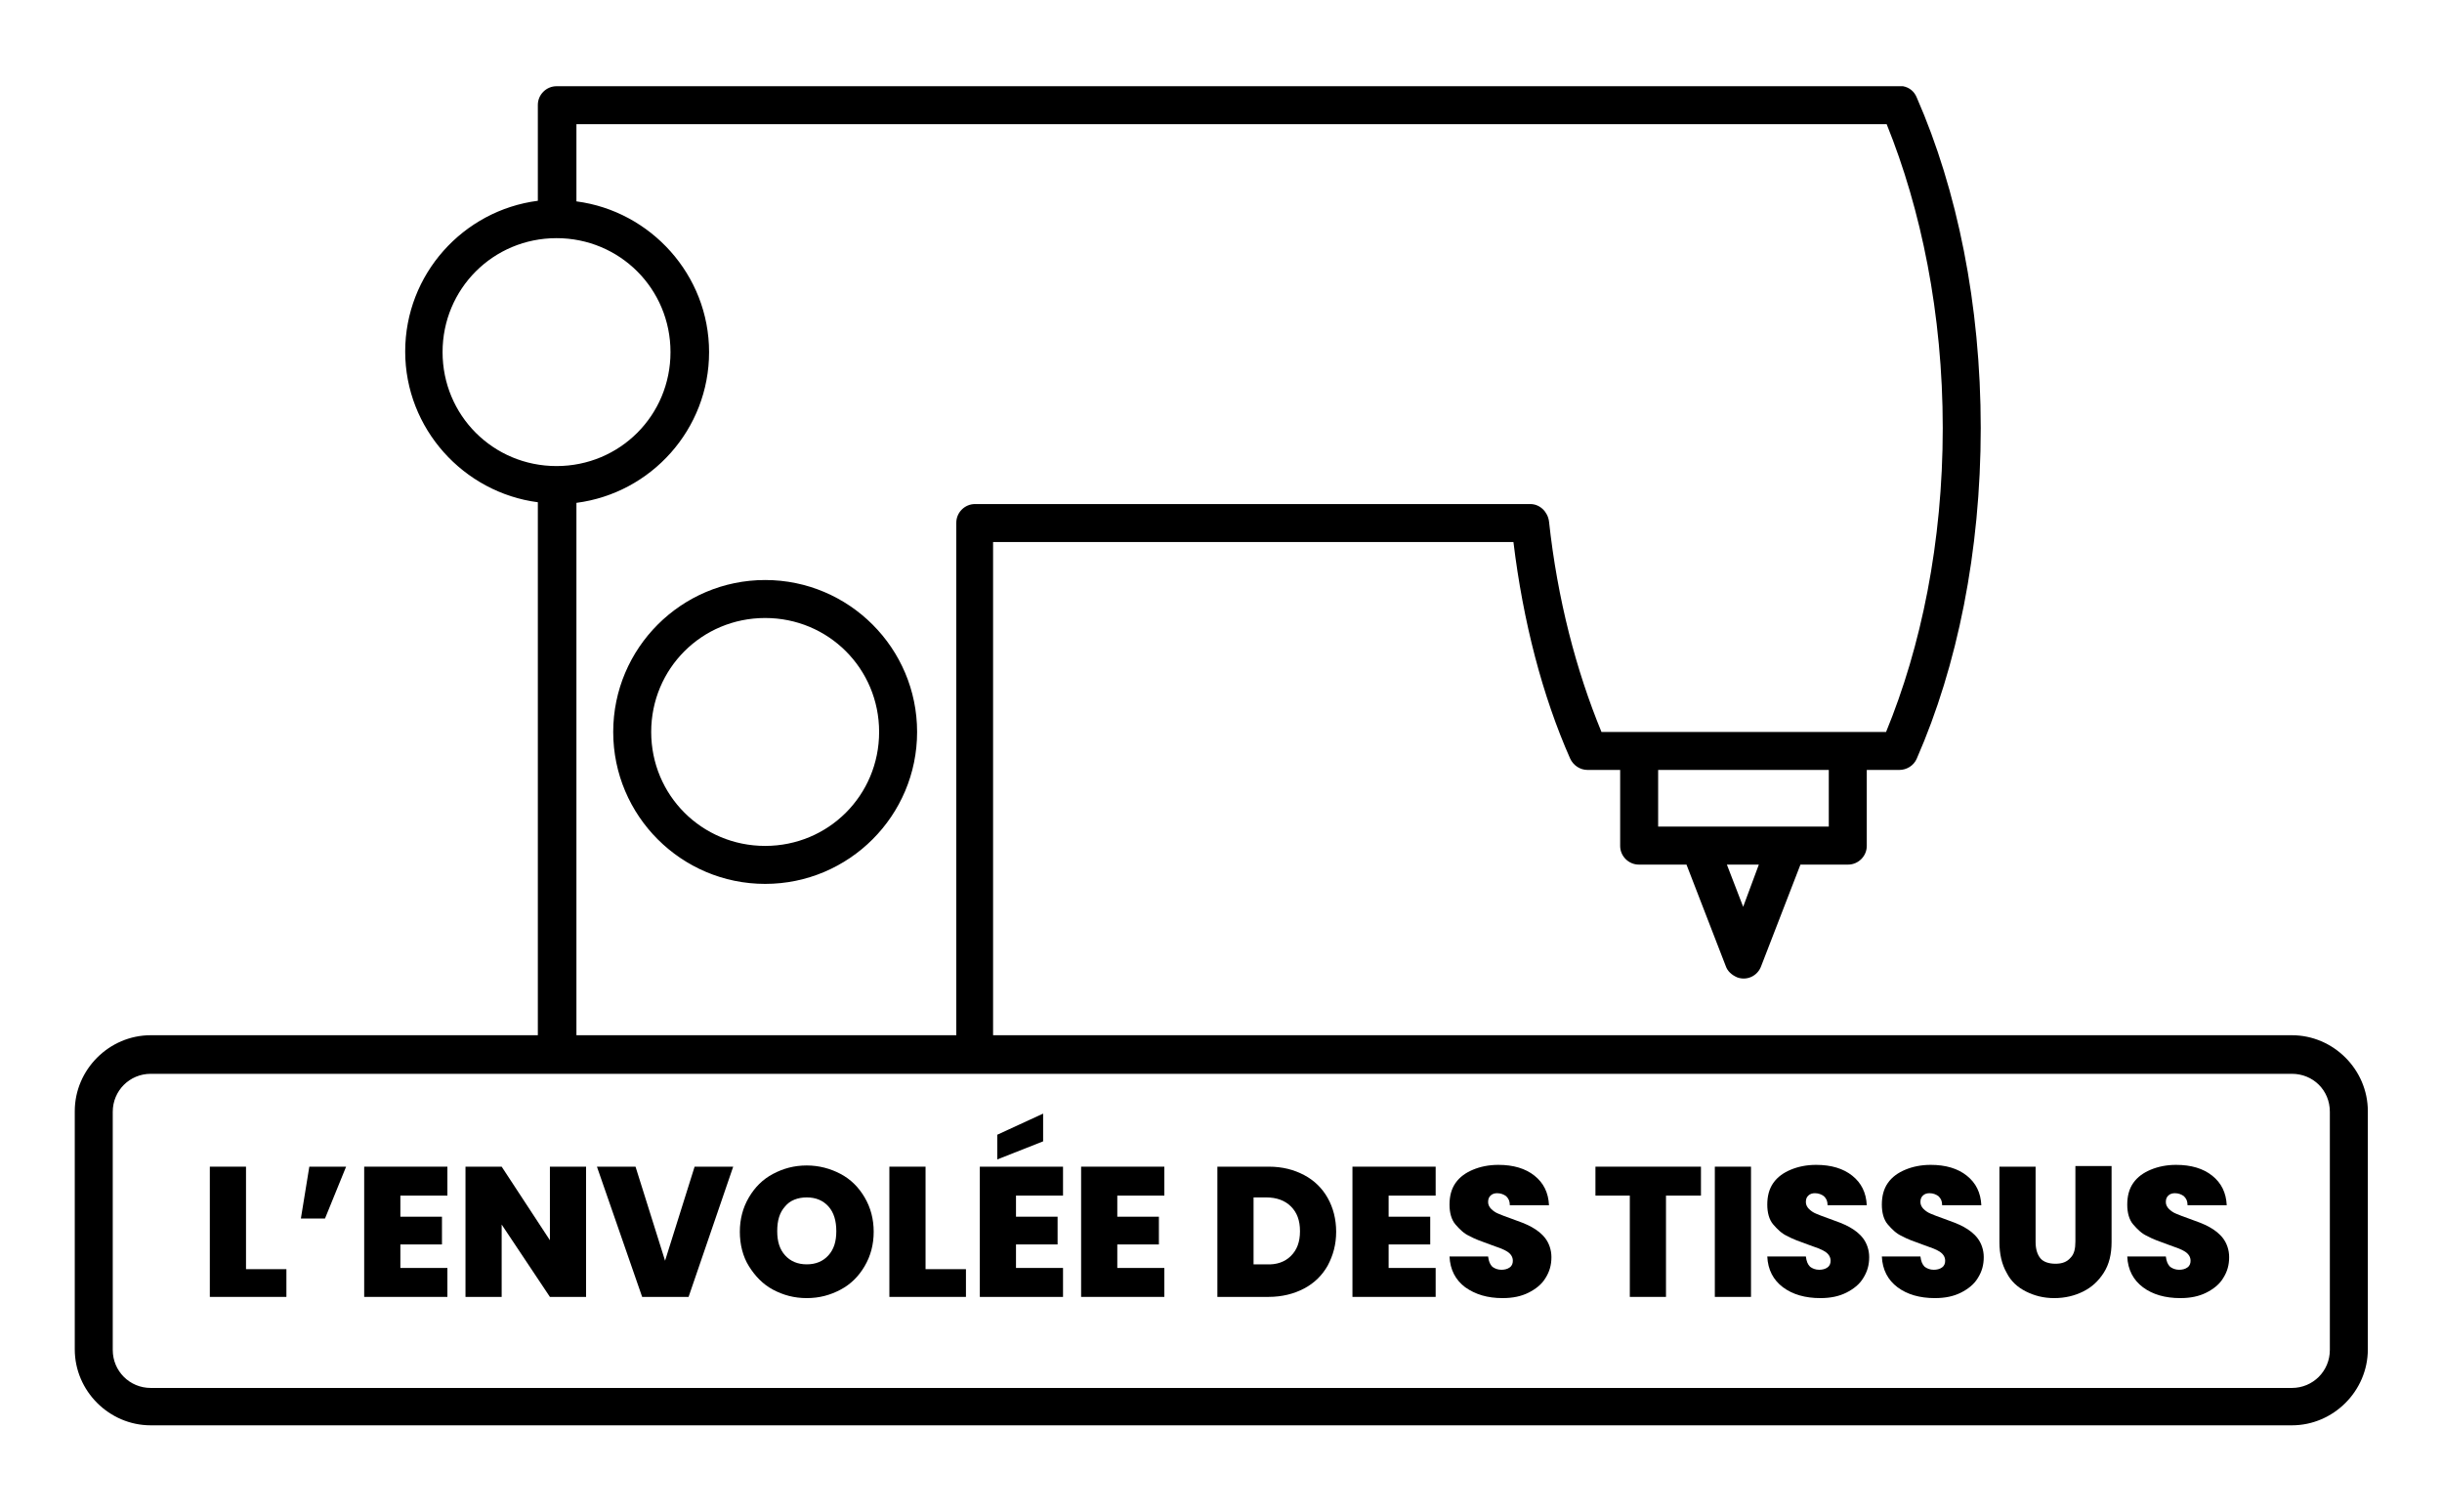 <?xml version="1.0" encoding="utf-8"?>
<!-- Generator: Adobe Illustrator 27.7.0, SVG Export Plug-In . SVG Version: 6.00 Build 0)  -->
<svg version="1.1" id="Calque_1" xmlns="http://www.w3.org/2000/svg" xmlns:xlink="http://www.w3.org/1999/xlink" x="0px" y="0px"
	 viewBox="0 0 405 250.7" style="enable-background:new 0 0 405 250.7;" xml:space="preserve">
<g>
	<path d="M315.3,14.3c-0.1,0-0.2,0-0.3,0H92.3c-1.7,0-3.1,1.4-3.1,3.1v15.9c-12.4,1.6-22,12.2-22,25s9.7,23.4,22,25v88.4H25
		c-6.9,0-12.6,5.7-12.6,12.6v39.5c0,6.9,5.7,12.6,12.6,12.6h355.1c6.9,0,12.6-5.7,12.6-12.6v-39.5c0-6.9-5.7-12.6-12.6-12.6H164.7
		V89.9H251c1.6,13.2,4.8,25.5,9.4,35.9c0.5,1.1,1.6,1.9,2.9,1.9h5.4v12.6c0,1.7,1.4,3.1,3.1,3.1h7.9l6.5,16.8c0.3,0.9,1,1.5,1.9,1.9
		c1.6,0.6,3.4-0.2,4-1.9l6.5-16.8h7.9c1.7,0,3.1-1.4,3.1-3.1v-12.6h5.4c1.2,0,2.4-0.7,2.9-1.9c6.7-15.3,10.6-34.3,10.6-54.8
		s-3.9-39.5-10.6-54.8c-0.4-1-1.2-1.7-2.3-1.9C315.5,14.3,315.4,14.3,315.3,14.3z M322.2,71c0,19-3.6,36.3-9.4,50.4h-47.2
		c-4.2-10.2-7.3-22-8.7-34.9c-0.2-1.6-1.5-2.9-3.1-2.9h-92.1c-1.7,0-3.1,1.4-3.1,3.1v85h-63V83.4c12.4-1.6,22-12.2,22-25
		s-9.7-23.4-22-25V20.6h217.3C318.6,34.7,322.2,52,322.2,71z M111.2,58.4c0,10.5-8.4,18.9-18.9,18.9s-18.9-8.4-18.9-18.9
		s8.4-18.9,18.9-18.9S111.2,47.9,111.2,58.4z M101.7,121.4c0,13.9,11.3,25.2,25.2,25.2s25.2-11.3,25.2-25.2s-11.3-25.2-25.2-25.2
		S101.7,107.5,101.7,121.4z M145.8,121.4c0,10.5-8.4,18.9-18.9,18.9s-18.9-8.4-18.9-18.9s8.4-18.9,18.9-18.9
		S145.8,110.9,145.8,121.4z M303.3,137.1H275v-9.4h28.3V137.1z M289.1,150.4l-2.7-7h5.3L289.1,150.4z M386.4,184.4v39.5
		c0,3.5-2.8,6.3-6.3,6.3H25c-3.5,0-6.3-2.8-6.3-6.3v-39.5c0-3.5,2.8-6.3,6.3-6.3h355.1C383.6,178.1,386.4,180.8,386.4,184.4z"/>
</g>
<g>
	<path d="M40.8,210.5h6.7v4.6H34.8v-21.6h6V210.5z"/>
	<path d="M51.3,193.5h6.1l-3.5,8.6h-4L51.3,193.5z"/>
	<path d="M66.4,198.3v3.5h6.9v4.6h-6.9v3.9h7.8v4.8H60.4v-21.6h13.8v4.8H66.4z"/>
	<path d="M97.2,215.1h-6l-8-12v12h-6v-21.6h6l8,12.2v-12.2h6V215.1z"/>
	<path d="M121.6,193.5l-7.4,21.6h-7.7L99,193.5h6.4l4.9,15.6l4.9-15.6H121.6z"/>
	<path d="M128.2,213.9c-1.7-0.9-3-2.3-4-3.9s-1.5-3.6-1.5-5.7s0.5-4,1.5-5.7s2.3-3,4-3.9c1.7-0.9,3.5-1.4,5.6-1.4
		c2,0,3.9,0.5,5.6,1.4c1.7,0.9,3,2.2,4,3.9s1.5,3.6,1.5,5.7s-0.5,4-1.5,5.7s-2.3,3-4,3.9c-1.7,0.9-3.5,1.4-5.6,1.4
		C131.7,215.3,129.9,214.8,128.2,213.9z M137.4,208.2c0.9-1,1.3-2.3,1.3-4c0-1.7-0.4-3.1-1.3-4.1c-0.9-1-2.1-1.5-3.6-1.5
		c-1.5,0-2.8,0.5-3.6,1.5c-0.9,1-1.3,2.3-1.3,4.1c0,1.7,0.4,3,1.3,4c0.9,1,2.1,1.5,3.6,1.5C135.3,209.7,136.5,209.2,137.4,208.2z"/>
	<path d="M153.5,210.5h6.7v4.6h-12.7v-21.6h6V210.5z"/>
	<path d="M168.5,198.3v3.5h6.9v4.6h-6.9v3.9h7.8v4.8h-13.8v-21.6h13.8v4.8H168.5z M173,189.3l-7.6,3v-4.1l7.6-3.5V189.3z"/>
	<path d="M185.3,198.3v3.5h6.9v4.6h-6.9v3.9h7.8v4.8h-13.8v-21.6h13.8v4.8H185.3z"/>
	<path d="M216.3,194.9c1.7,0.9,3,2.2,3.9,3.8c0.9,1.6,1.4,3.5,1.4,5.6c0,2.1-0.5,3.9-1.4,5.6c-0.9,1.6-2.2,2.9-3.9,3.8
		c-1.7,0.9-3.7,1.4-5.9,1.4h-8.5v-21.6h8.5C212.7,193.5,214.6,194,216.3,194.9z M214.1,208.3c1-1,1.5-2.3,1.5-4.1
		c0-1.8-0.5-3.1-1.5-4.1c-1-1-2.4-1.5-4.1-1.5h-2.1v11.1h2.1C211.7,209.8,213.1,209.3,214.1,208.3z"/>
	<path d="M230.3,198.3v3.5h6.9v4.6h-6.9v3.9h7.8v4.8h-13.8v-21.6h13.8v4.8H230.3z"/>
	<path d="M243,213.5c-1.6-1.2-2.5-2.9-2.6-5.1h6.4c0.1,0.8,0.3,1.3,0.7,1.7c0.4,0.3,0.9,0.5,1.5,0.5c0.5,0,1-0.1,1.4-0.4
		c0.4-0.3,0.5-0.7,0.5-1.1c0-0.6-0.3-1.1-0.9-1.5s-1.5-0.7-2.9-1.2c-1.4-0.5-2.5-0.9-3.4-1.4c-0.9-0.4-1.6-1.1-2.3-1.9s-1-2-1-3.3
		c0-1.4,0.3-2.6,1-3.6c0.7-1,1.7-1.7,2.9-2.2s2.6-0.8,4.2-0.8c2.5,0,4.5,0.6,6,1.8c1.5,1.2,2.3,2.8,2.4,4.9h-6.5
		c0-0.7-0.2-1.1-0.6-1.5c-0.4-0.3-0.9-0.5-1.5-0.5c-0.4,0-0.8,0.1-1.1,0.4c-0.3,0.3-0.4,0.6-0.4,1.1c0,0.4,0.2,0.8,0.5,1.1
		c0.3,0.3,0.7,0.6,1.2,0.8c0.5,0.2,1.2,0.5,2.1,0.8c1.4,0.5,2.5,0.9,3.4,1.4c0.9,0.5,1.7,1.1,2.3,1.9c0.6,0.8,1,1.9,1,3.1
		c0,1.3-0.3,2.4-1,3.5c-0.6,1-1.6,1.8-2.8,2.4c-1.2,0.6-2.6,0.9-4.3,0.9C246.7,215.3,244.7,214.7,243,213.5z"/>
	<path d="M282.1,193.5v4.8h-5.8v16.8h-6v-16.8h-5.7v-4.8H282.1z"/>
	<path d="M290.4,193.5v21.6h-6v-21.6H290.4z"/>
	<path d="M295.7,213.5c-1.6-1.2-2.5-2.9-2.6-5.1h6.4c0.1,0.8,0.3,1.3,0.7,1.7c0.4,0.3,0.9,0.5,1.5,0.5c0.5,0,1-0.1,1.4-0.4
		c0.4-0.3,0.5-0.7,0.5-1.1c0-0.6-0.3-1.1-0.9-1.5s-1.5-0.7-2.9-1.2c-1.4-0.5-2.5-0.9-3.4-1.4c-0.9-0.4-1.6-1.1-2.3-1.9s-1-2-1-3.3
		c0-1.4,0.3-2.6,1-3.6c0.7-1,1.7-1.7,2.9-2.2s2.6-0.8,4.2-0.8c2.5,0,4.5,0.6,6,1.8c1.5,1.2,2.3,2.8,2.4,4.9h-6.5
		c0-0.7-0.2-1.1-0.6-1.5c-0.4-0.3-0.9-0.5-1.5-0.5c-0.4,0-0.8,0.1-1.1,0.4c-0.3,0.3-0.4,0.6-0.4,1.1c0,0.4,0.2,0.8,0.5,1.1
		c0.3,0.3,0.7,0.6,1.2,0.8c0.5,0.2,1.2,0.5,2.1,0.8c1.4,0.5,2.5,0.9,3.4,1.4c0.9,0.5,1.7,1.1,2.3,1.9c0.6,0.8,1,1.9,1,3.1
		c0,1.3-0.3,2.4-1,3.5c-0.6,1-1.6,1.8-2.8,2.4c-1.2,0.6-2.6,0.9-4.3,0.9C299.4,215.3,297.3,214.7,295.7,213.5z"/>
	<path d="M314.7,213.5c-1.6-1.2-2.5-2.9-2.6-5.1h6.4c0.1,0.8,0.3,1.3,0.7,1.7c0.4,0.3,0.9,0.5,1.5,0.5c0.5,0,1-0.1,1.4-0.4
		c0.4-0.3,0.5-0.7,0.5-1.1c0-0.6-0.3-1.1-0.9-1.5s-1.5-0.7-2.9-1.2c-1.4-0.5-2.5-0.9-3.4-1.4c-0.9-0.4-1.6-1.1-2.3-1.9s-1-2-1-3.3
		c0-1.4,0.3-2.6,1-3.6c0.7-1,1.7-1.7,2.9-2.2s2.6-0.8,4.2-0.8c2.5,0,4.5,0.6,6,1.8c1.5,1.2,2.3,2.8,2.4,4.9h-6.5
		c0-0.7-0.2-1.1-0.6-1.5c-0.4-0.3-0.9-0.5-1.5-0.5c-0.4,0-0.8,0.1-1.1,0.4c-0.3,0.3-0.4,0.6-0.4,1.1c0,0.4,0.2,0.8,0.5,1.1
		c0.3,0.3,0.7,0.6,1.2,0.8c0.5,0.2,1.2,0.5,2.1,0.8c1.4,0.5,2.5,0.9,3.4,1.4c0.9,0.5,1.7,1.1,2.3,1.9c0.6,0.8,1,1.9,1,3.1
		c0,1.3-0.3,2.4-1,3.5c-0.6,1-1.6,1.8-2.8,2.4c-1.2,0.6-2.6,0.9-4.3,0.9C318.4,215.3,316.3,214.7,314.7,213.5z"/>
	<path d="M337.6,193.5V206c0,1.2,0.3,2.1,0.8,2.7c0.5,0.6,1.4,0.9,2.5,0.9c1.1,0,1.9-0.3,2.5-1c0.6-0.6,0.8-1.5,0.8-2.7v-12.5h6V206
		c0,2-0.4,3.7-1.3,5.1s-2,2.4-3.4,3.1c-1.4,0.7-3,1.1-4.8,1.1s-3.3-0.4-4.7-1.1c-1.4-0.7-2.5-1.7-3.2-3.1c-0.8-1.4-1.2-3.1-1.2-5.1
		v-12.5H337.6z"/>
	<path d="M355.4,213.5c-1.6-1.2-2.5-2.9-2.6-5.1h6.4c0.1,0.8,0.3,1.3,0.7,1.7c0.4,0.3,0.9,0.5,1.5,0.5c0.5,0,1-0.1,1.4-0.4
		c0.4-0.3,0.5-0.7,0.5-1.1c0-0.6-0.3-1.1-0.9-1.5s-1.5-0.7-2.9-1.2c-1.4-0.5-2.5-0.9-3.4-1.4c-0.9-0.4-1.6-1.1-2.3-1.9s-1-2-1-3.3
		c0-1.4,0.3-2.6,1-3.6c0.7-1,1.7-1.7,2.9-2.2s2.6-0.8,4.2-0.8c2.5,0,4.5,0.6,6,1.8c1.5,1.2,2.3,2.8,2.4,4.9h-6.5
		c0-0.7-0.2-1.1-0.6-1.5c-0.4-0.3-0.9-0.5-1.5-0.5c-0.4,0-0.8,0.1-1.1,0.4c-0.3,0.3-0.4,0.6-0.4,1.1c0,0.4,0.2,0.8,0.5,1.1
		c0.3,0.3,0.7,0.6,1.2,0.8c0.5,0.2,1.2,0.5,2.1,0.8c1.4,0.5,2.5,0.9,3.4,1.4c0.9,0.5,1.7,1.1,2.3,1.9c0.6,0.8,1,1.9,1,3.1
		c0,1.3-0.3,2.4-1,3.5c-0.6,1-1.6,1.8-2.8,2.4c-1.2,0.6-2.6,0.9-4.3,0.9C359.1,215.3,357,214.7,355.4,213.5z"/>
</g>
</svg>
